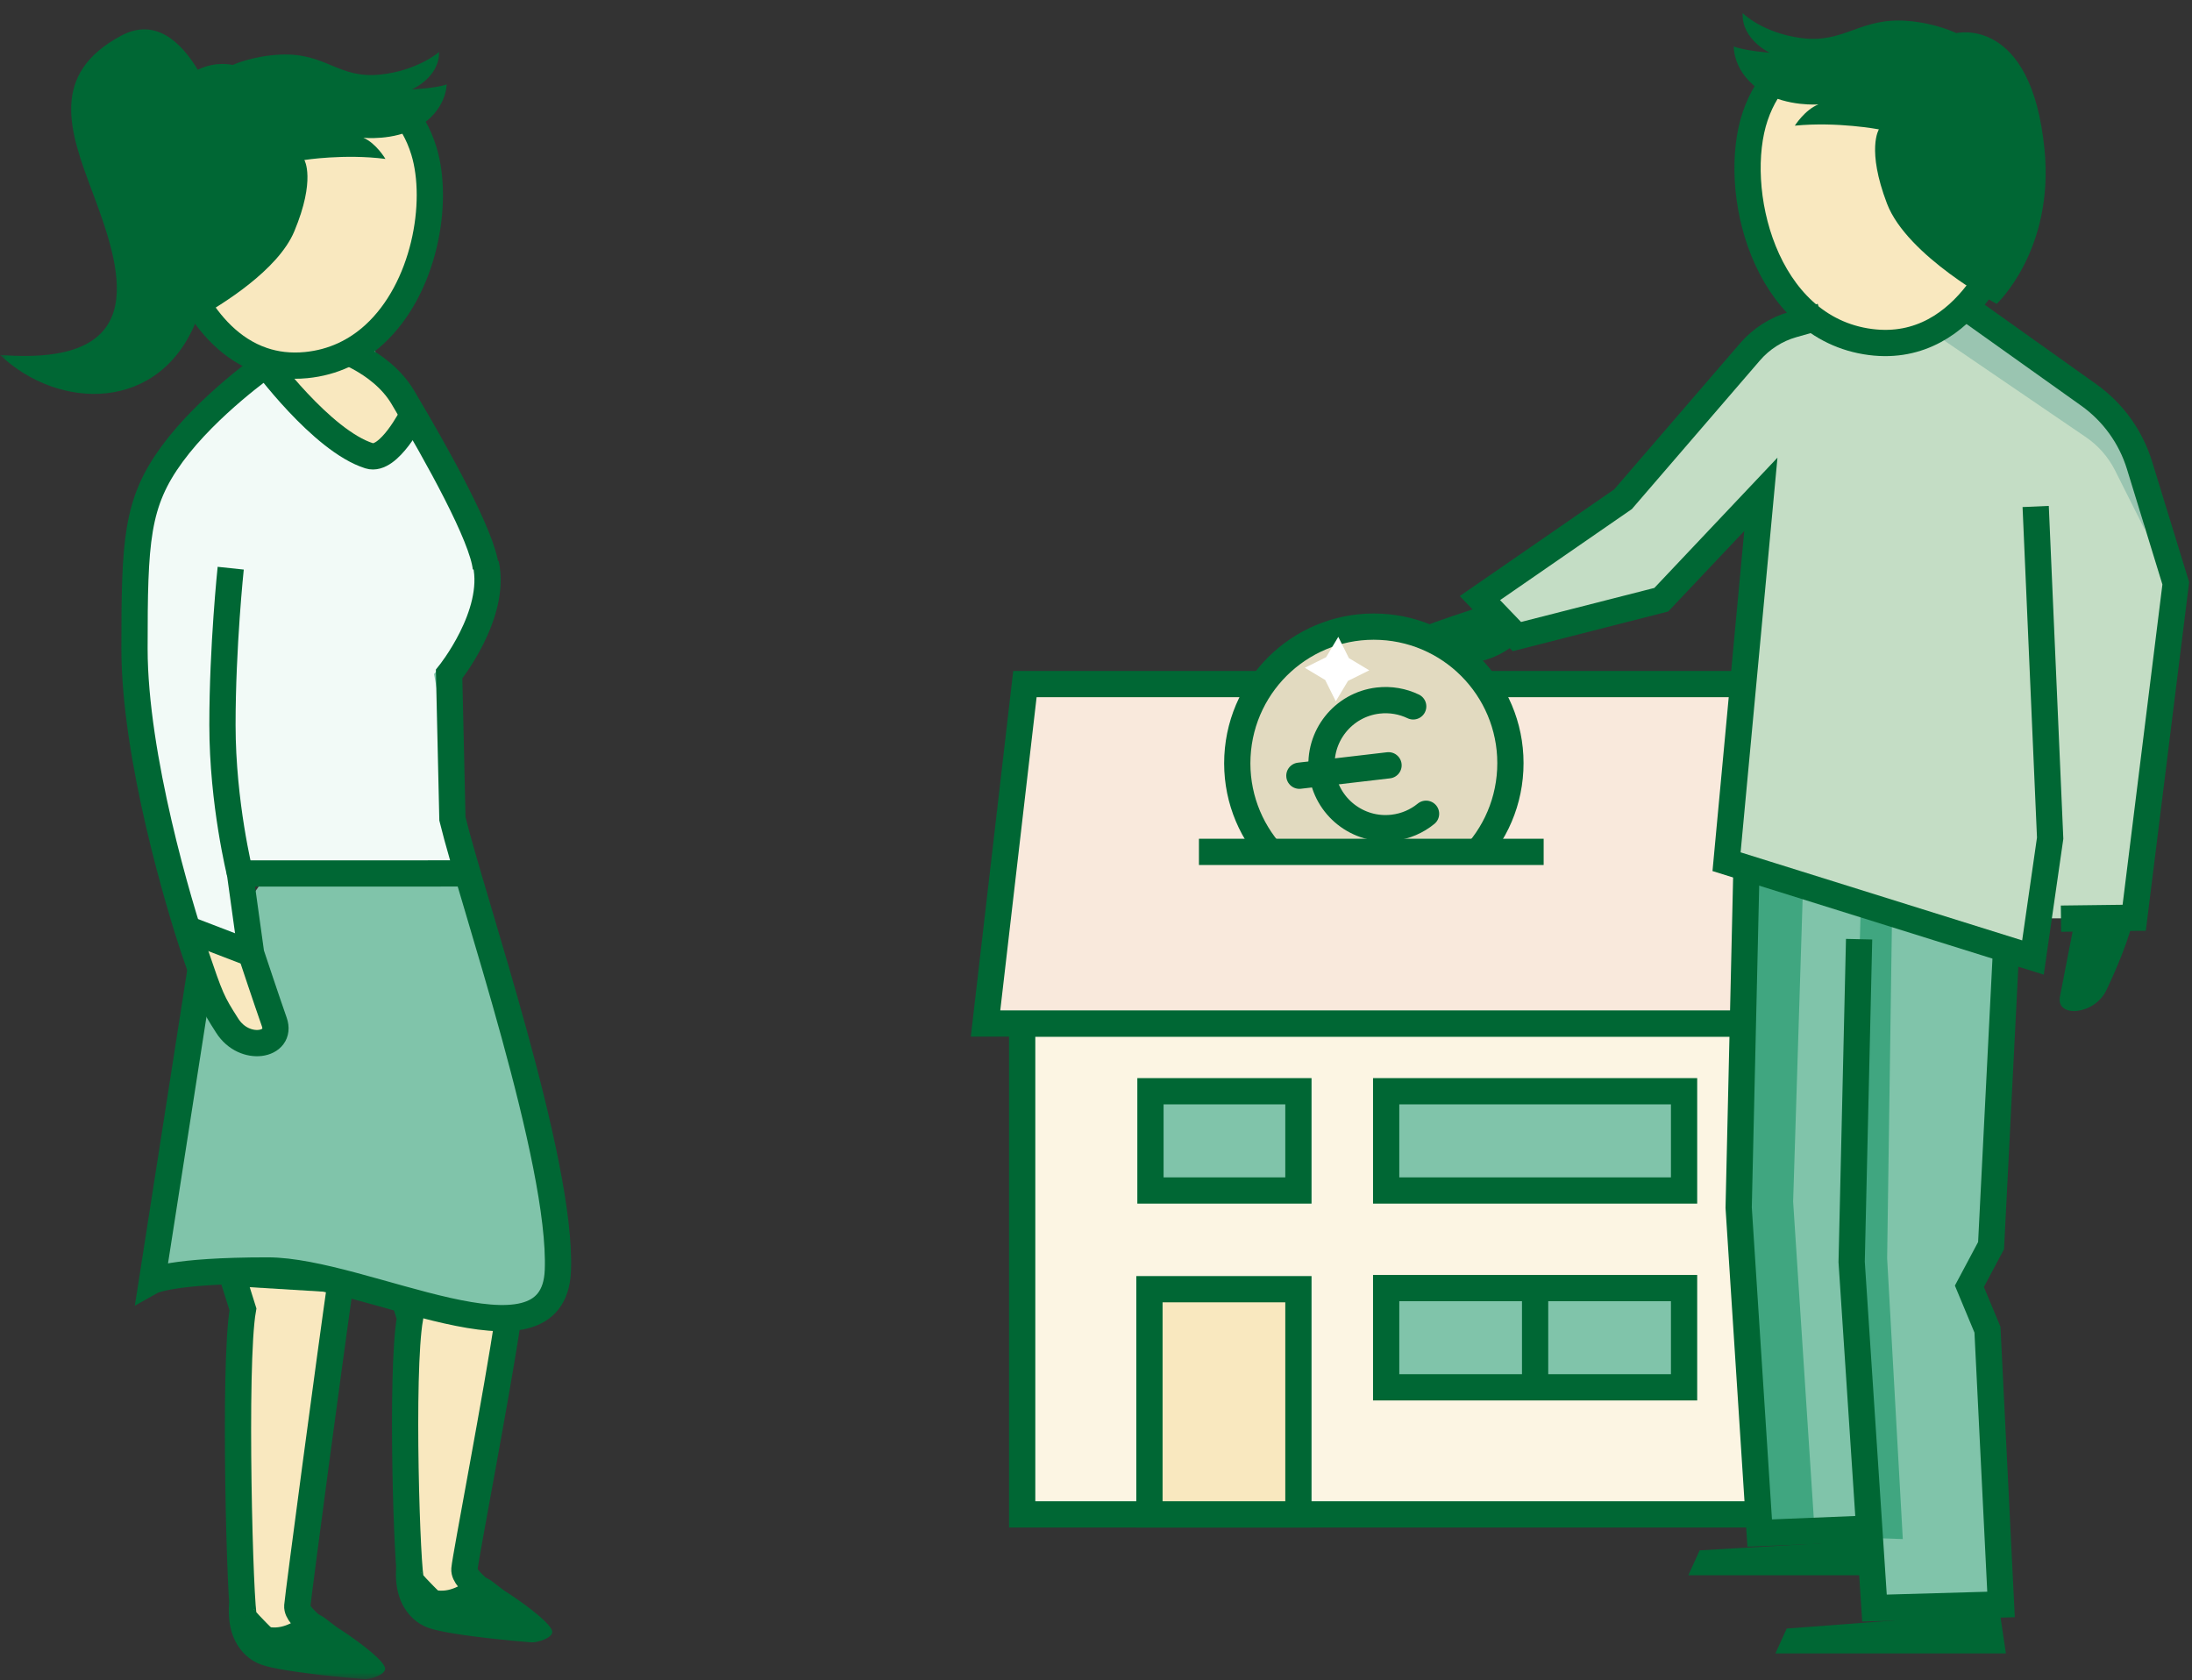 <?xml version="1.0" encoding="UTF-8"?>
<svg width="167px" height="128px" viewBox="0 0 167 128" version="1.1" xmlns="http://www.w3.org/2000/svg" xmlns:xlink="http://www.w3.org/1999/xlink">
    <rect x="0" y="0" width="167" height="128" fill="#333333" stroke="none"/>
    <title>illu_haus-mit-muenze_polychrome</title>
    <defs>
        <polygon id="path-1" points="0 127 166.783 127 166.783 0.074 0 0.074"></polygon>
    </defs>
    <g id="Symbols" stroke="none" stroke-width="1" fill="none" fill-rule="evenodd">
        <g id="-Charakter--(Polychrom)-/-sparehaus">
            <polygon id="Fill-1" fill="#FCF5E3" points="77.876 115.372 135.694 115.372 135.694 77.976 77.876 77.976"></polygon>
            <polygon id="Stroke-2" stroke="#006734" stroke-width="2" points="77.876 115.372 135.694 115.372 135.694 77.976 77.876 77.976"></polygon>
            <polygon id="Fill-3" fill="#F9E9DC" points="134.28 77.977 75.084 77.977 78.084 52.117 134.28 52.117"></polygon>
            <polygon id="Stroke-4" stroke="#006734" stroke-width="2" points="134.28 77.977 75.084 77.977 78.084 52.117 134.28 52.117"></polygon>
            <polygon id="Fill-5" fill="#C4DDC5" points="135.303 24.897 123.651 38.035 112.749 45.566 115.564 48.498 126.566 45.69 133.879 37.953 131.539 65.648 154.884 72.948 155.504 69.963 162.849 69.963 165.879 44.438 161.38 31.768 150.086 23.596"></polygon>
            <g id="Group-78" transform="translate(0, 0.926)">
                <path d="M137.951,3.128 C137.951,3.128 134.686,5.072 133.72,7.932 C131.868,13.407 134.341,24.073 142.498,25.13 C150.155,26.121 153.019,16.952 153.019,16.952 L137.951,3.128 Z" id="Fill-6" fill="#f9e8bf"></path>
                <polygon id="Fill-8" fill="#80c4aa" points="152.933 71.425 151.762 93.691 150.11 97.202 151.349 100.646 152.313 121.373 142.742 121.855 142.329 115.795 133.927 115.795 132.274 91.349 133.009 65.273"></polygon>
                <path d="M147.171,24.368 L158.911,32.374 C159.86,33.02 160.628,33.898 161.144,34.925 L163.4,39.422 L162.665,34.009 L161.081,30.635 L149.443,22.646 L147.171,24.368 Z" id="Fill-10" fill="#9AC5B1"></path>
                <polygon id="Fill-12" fill="#40a680" points="133.766 66.47 137.346 67.204 136.612 90.618 138.265 115.959 134.684 115.959 133.123 90.343"></polygon>
                <polygon id="Fill-14" fill="#40a680" points="141.753 68.582 144.141 69.225 143.774 94.934 144.967 116.326 142.213 116.234 141.019 94.75"></polygon>
                <polyline id="Stroke-16" stroke="#006734" stroke-width="2" points="152.817 71.746 151.692 93.969 150.041 97.068 151.417 100.373 152.451 121.308 142.81 121.583 141.07 95.209 141.638 70.625"></polyline>
                <polyline id="Stroke-18" stroke="#006734" stroke-width="2" points="142.007 115.542 134.064 115.867 132.462 91.077 133.055 65.272"></polyline>
                <path d="M136.515,3.947 C136.515,3.947 134.687,5.072 133.72,7.931 C131.869,13.407 134.341,24.073 142.498,25.13 C150.156,26.121 153.02,16.952 153.02,16.952" id="Stroke-20" stroke="#006734" stroke-width="2"></path>
                <polygon id="Fill-22" fill="#006734" points="135.262 125.037 152.823 125.037 152.358 121.922 136.123 123.143"></polygon>
                <polygon id="Fill-24" fill="#006734" points="128.628 119.081 142.35 119.081 141.885 116.464 129.489 117.187"></polygon>
                <path d="M132.766,0.074 C132.766,0.074 134.251,1.569 137.188,1.968 C140.535,2.421 141.684,0.378 145.316,0.665 C147.517,0.839 149.044,1.597 149.044,1.597 C149.044,1.597 154.763,0.235 155.764,10.465 C156.516,18.147 152.12,22.224 152.12,22.224 C152.12,22.224 145.291,18.591 143.763,14.585 C142.182,10.439 143.146,8.93 143.146,8.93 C143.146,8.93 139.989,8.331 136.741,8.647 C136.741,8.647 137.512,7.43 138.538,7.028 C138.538,7.028 136.159,7.213 134.301,6.076 C132.007,4.672 132.088,2.612 132.088,2.612 C132.87,2.935 134.824,3.092 134.824,3.092 C134.824,3.092 132.67,2.085 132.766,0.074" id="Fill-26" fill="#006734"></path>
                <path d="M155.09,37.659 L156.193,62.931 L154.884,72.021 L131.539,64.721 L134.153,36.735 L126.566,44.763 L115.564,47.571 L112.749,44.639 L123.651,37.108 L133.327,25.879 C134.189,24.879 135.325,24.154 136.596,23.795 L138.76,23.182" id="Stroke-28" stroke="#006734" stroke-width="2"></path>
                <path d="M112.289,45.47 C112.289,45.47 109.384,46.399 108.12,46.94 C106.834,47.491 109.083,49.597 111.17,49.631 C114.039,49.678 115.713,47.879 115.713,47.879 L112.289,45.47 Z" id="Fill-30" fill="#006734"></path>
                <path d="M158.099,69.052 C158.099,69.052 157.236,73.434 156.937,75.016 C156.633,76.627 159.567,76.435 160.487,74.491 C162.37,70.509 162.572,68.847 162.572,68.847 L158.099,69.052 Z" id="Fill-32" fill="#006734"></path>
                <path d="M157.019,69.061 L162.597,68.992 L165.764,43.511 L163,34.517 C162.336,32.356 160.979,30.476 159.138,29.165 L149.306,22.165" id="Stroke-34" stroke="#006734" stroke-width="2"></path>
                <path d="M94.278,56.661 C93.99,62.4 98.409,67.286 104.148,67.574 C109.888,67.862 114.773,63.442 115.061,57.703 C115.35,51.964 110.93,47.078 105.191,46.79 C99.451,46.503 94.566,50.922 94.278,56.661" id="Fill-36" fill="#E2DAC0"></path>
                <path d="M107.246,58.471 C109.339,64.736 107.113,66.897 107.113,66.897 C108.495,67.279 114.874,64.906 115.061,57.703 C115.393,44.966 98.09,43.069 94.861,53.734 C99.29,51.543 105.687,53.806 107.246,58.471" id="Fill-38" fill="#E2DAC0"></path>
                <path d="M94.276,56.697 C93.989,62.436 98.408,67.322 104.147,67.61 C109.886,67.897 114.773,63.478 115.06,57.739 C115.348,52 110.928,47.114 105.189,46.826 C99.45,46.538 94.564,50.958 94.276,56.697 Z" id="Stroke-40" stroke="#006734" stroke-width="2"></path>
                <path d="M108.645,61.069 C107.949,61.639 107.086,62.023 106.126,62.135 C103.451,62.448 101.028,60.533 100.714,57.857 C100.402,55.181 102.318,52.758 104.994,52.445 C105.944,52.335 106.862,52.505 107.666,52.889" id="Stroke-42" stroke="#006734" stroke-width="2" stroke-linecap="round"></path>
                <line x1="98.995" y1="58.171" x2="105.787" y2="57.377" id="Stroke-44" stroke="#006734" stroke-width="2" stroke-linecap="round"></line>
                <polygon id="Fill-46" fill="#FFFFFF" points="102.766 49.211 101.96 47.59 101.03 49.144 99.409 49.949 100.962 50.879 101.768 52.501 102.698 50.947 104.32 50.142"></polygon>
                <mask id="mask-2" fill="white">
                    <use xlink:href="#path-1"></use>
                </mask>
                <g id="Clip-49"></g>
                <polygon id="Fill-48" fill="#F9E9DC" mask="url(#mask-2)" points="88.972 72.99 120.354 72.99 120.354 64.173 88.972 64.173"></polygon>
                <line x1="91.343" y1="63.973" x2="117.605" y2="63.973" id="Stroke-50" stroke="#006734" stroke-width="2" mask="url(#mask-2)"></line>
                <polygon id="Fill-51" fill="#f9e8bf" mask="url(#mask-2)" points="87.572 114.446 98.921 114.446 98.921 97.29 87.572 97.29"></polygon>
                <polygon id="Stroke-52" stroke="#006734" stroke-width="2" mask="url(#mask-2)" points="87.572 114.446 98.921 114.446 98.921 97.29 87.572 97.29"></polygon>
                <polygon id="Fill-53" fill="#80c4aa" mask="url(#mask-2)" points="105.606 104.766 128.303 104.766 128.303 97.204 105.606 97.204"></polygon>
                <polygon id="Stroke-54" stroke="#006734" stroke-width="2" mask="url(#mask-2)" points="105.606 104.766 128.303 104.766 128.303 97.204 105.606 97.204"></polygon>
                <polygon id="Fill-55" fill="#80c4aa" mask="url(#mask-2)" points="87.572 89.771 98.921 89.771 98.921 82.209 87.572 82.209"></polygon>
                <polygon id="Fill-56" fill="#80c4aa" mask="url(#mask-2)" points="105.606 89.771 128.303 89.771 128.303 82.209 105.606 82.209"></polygon>
                <polygon id="Stroke-57" stroke="#006734" stroke-width="2" mask="url(#mask-2)" points="87.649 89.771 98.921 89.771 98.921 82.209 87.649 82.209"></polygon>
                <line x1="116.954" y1="97.335" x2="116.954" y2="104.306" id="Stroke-58" stroke="#006734" stroke-width="2" mask="url(#mask-2)"></line>
                <polygon id="Stroke-59" stroke="#006734" stroke-width="2" mask="url(#mask-2)" points="105.606 89.771 128.303 89.771 128.303 82.209 105.606 82.209"></polygon>
                <path d="M30.367,96.692 L38.71,99.495 C37.919,104.967 35.458,117.68 35.382,118.616 C35.305,119.551 37.626,120.67 37.125,121.371 C36.782,121.85 34.96,121.919 34.371,121.944 C34.157,121.953 33.936,121.961 33.737,121.884 C33.554,121.814 33.405,121.679 33.263,121.545 C32.793,121.098 31.743,120.05 31.331,119.551 C31.027,119.185 30.501,103.634 31.241,99.468 L30.367,96.692 Z" id="Fill-60" fill="#f9e8bf" mask="url(#mask-2)"></path>
                <path d="M30.367,96.692 L38.71,99.495 C37.919,104.967 35.458,117.68 35.382,118.616 C35.305,119.551 37.626,120.67 37.125,121.371 C36.782,121.85 34.96,121.919 34.371,121.944 C34.157,121.953 33.936,121.961 33.737,121.884 C33.554,121.814 33.405,121.679 33.263,121.545 C32.793,121.098 31.743,120.05 31.331,119.551 C31.027,119.185 30.501,103.634 31.241,99.468 L30.367,96.692 Z" id="Stroke-61" stroke="#006734" stroke-width="2" mask="url(#mask-2)"></path>
                <path d="M38.605,120.374 C39.316,120.826 41.793,122.53 42.058,123.297 C42.243,123.832 40.928,124.227 40.501,124.195 C38.771,124.069 35.583,123.733 33.884,123.399 C33.345,123.293 32.799,123.184 32.307,122.951 C31.472,122.555 30.855,121.816 30.521,120.997 C30.188,120.177 30.118,119.279 30.189,118.404 C30.89,119.026 31.611,119.662 32.5,120.018 C33.754,120.519 34.576,120.178 35.603,119.53 C36.968,118.668 37.38,119.594 38.605,120.374" id="Fill-62" fill="#006734" mask="url(#mask-2)"></path>
                <path d="M17.635,96.05 L25.978,96.557 C25.187,102.029 22.726,120.484 22.65,121.419 C22.573,122.355 24.894,123.473 24.393,124.174 C24.051,124.654 22.228,124.722 21.639,124.747 C21.425,124.756 21.204,124.764 21.005,124.688 C20.822,124.617 20.673,124.483 20.531,124.348 C20.061,123.902 19.012,122.854 18.599,122.355 C18.296,121.988 17.77,102.992 18.509,98.826 L17.635,96.05 Z" id="Fill-63" fill="#f9e8bf" mask="url(#mask-2)"></path>
                <path d="M17.635,96.05 L25.978,96.557 C25.187,102.029 22.726,120.484 22.65,121.419 C22.573,122.355 24.894,123.473 24.393,124.174 C24.051,124.654 22.228,124.722 21.639,124.747 C21.425,124.756 21.204,124.764 21.005,124.688 C20.822,124.617 20.673,124.483 20.531,124.348 C20.061,123.902 19.012,122.854 18.599,122.355 C18.296,121.988 17.77,102.992 18.509,98.826 L17.635,96.05 Z" id="Stroke-64" stroke="#006734" stroke-width="2" mask="url(#mask-2)"></path>
                <path d="M25.873,123.177 C26.584,123.629 29.061,125.333 29.326,126.1 C29.512,126.635 28.196,127.03 27.769,126.998 C26.039,126.872 22.851,126.536 21.152,126.202 C20.613,126.096 20.067,125.988 19.575,125.754 C18.74,125.358 18.123,124.619 17.789,123.8 C17.456,122.98 17.386,122.082 17.457,121.207 C18.158,121.829 18.88,122.465 19.768,122.821 C21.022,123.322 21.844,122.981 22.871,122.333 C24.236,121.471 24.648,122.397 25.873,123.177" id="Fill-65" fill="#006734" mask="url(#mask-2)"></path>
                <path d="M37.015,42.024 C37.873,45.899 34.216,50.426 34.216,50.426 L34.468,61.454 C36.007,67.763 42.83,87.497 42.502,95.863 C42.182,104.035 27.761,95.863 20.39,95.863 C13.02,95.863 11.578,96.67 11.578,96.67 L15.286,72.898" id="Fill-66" fill="#80c4aa" mask="url(#mask-2)"></path>
                <path d="M10.247,48.49 C10.247,40.259 10.379,37.392 13.118,33.658 C15.857,29.924 20.391,26.768 20.391,26.768 L27.592,24.292 C27.592,24.292 36.632,38.438 37.015,42.361 C37.315,45.432 33.068,50.427 33.068,50.427 L35.867,65.615 L18.285,65.62 L19.13,71.714 C19.282,72.173 20.316,75.28 20.896,76.929 C21.536,78.746 18.628,79.273 17.317,77.225 C16.133,75.375 16.049,75.141 14.847,71.613 C13.645,68.085 10.247,56.722 10.247,48.49" id="Fill-67" fill="#f2faf7" mask="url(#mask-2)"></path>
                <path d="M19.636,71.676 C19.636,71.676 20.464,75.331 20.927,77.202 C21.399,79.108 17.979,79.136 16.768,76.887 C14.287,72.278 13.893,69.704 13.893,69.704 L19.636,71.676 Z" id="Fill-68" fill="#f9e8bf" mask="url(#mask-2)"></path>
                <polygon id="Fill-69" fill="#f9e8bf" mask="url(#mask-2)" points="20.941 27.712 28.13 33.799 31.427 29.679 26.724 25.847"></polygon>
                <path d="M37.015,42.024 C37.873,45.899 34.216,50.426 34.216,50.426 L34.468,61.454 C36.007,67.763 42.83,87.497 42.502,95.863 C42.182,104.035 27.761,95.863 20.39,95.863 C13.02,95.863 11.578,96.67 11.578,96.67 L15.286,72.898" id="Stroke-70" stroke="#006734" stroke-width="2" mask="url(#mask-2)"></path>
                <path d="M17.577,42.361 C17.577,42.361 16.948,48.317 16.948,54.299 C16.948,60.283 18.285,65.62 18.285,65.62" id="Stroke-71" stroke="#006734" stroke-width="2" mask="url(#mask-2)"></path>
                <path d="M35.867,65.615 L18.285,65.62 L19.13,71.714 C19.282,72.173 20.316,75.28 20.896,76.929 C21.536,78.746 18.628,79.273 17.317,77.225 C16.133,75.375 16.049,75.141 14.846,71.613 C13.645,68.085 10.247,56.722 10.247,48.49 C10.247,40.259 10.379,37.392 13.117,33.658 C15.857,29.924 20.39,26.768 20.39,26.768 L25.295,25.44 C25.295,25.44 28.978,26.462 30.688,29.337 C33.345,33.803 36.782,39.974 37.015,42.361" id="Stroke-72" stroke="#006734" stroke-width="2" mask="url(#mask-2)"></path>
                <path d="M28.611,5.679 C28.611,5.679 31.451,7.797 32.298,10.581 C33.919,15.911 31.219,26.114 23.329,26.888 C15.923,27.616 13.437,18.698 13.437,18.698 L28.611,5.679 Z" id="Fill-73" fill="#f9e8bf" mask="url(#mask-2)"></path>
                <path d="M29.724,6.659 C29.724,6.659 31.452,7.797 32.298,10.581 C33.493,14.509 32.341,21.083 28.494,24.58 C27.121,25.828 25.405,26.684 23.329,26.888 C22.092,27.01 20.991,26.862 20.017,26.531 C15.161,24.884 13.437,18.697 13.437,18.697" id="Stroke-74" stroke="#006734" stroke-width="2" mask="url(#mask-2)"></path>
                <path d="M6.987,13.557 C5.306,9.074 3.76,4.711 9.241,1.788 C11.802,0.422 13.748,2.212 15.068,4.387 C16.494,3.693 17.723,4.024 17.723,4.024 C17.723,4.024 19.216,3.337 21.343,3.236 C24.849,3.068 25.736,5.092 28.974,4.755 C31.814,4.459 33.45,3.04 33.45,3.04 C33.483,4.98 31.378,5.886 31.378,5.886 C31.378,5.886 33.266,5.793 34.029,5.505 C34.029,5.505 34.045,7.493 31.794,8.777 C29.97,9.817 27.683,9.568 27.683,9.568 C28.659,9.986 29.366,11.181 29.366,11.181 C26.247,10.78 23.188,11.263 23.188,11.263 C23.188,11.263 24.07,12.745 22.424,16.692 C21.188,19.657 16.886,22.301 15.024,23.335 C12.249,30.586 4.439,30.345 0.001,26.113 C11.935,27.057 9.143,19.308 6.987,13.557" id="Fill-75" fill="#006734" mask="url(#mask-2)"></path>
                <path d="M20.017,26.531 C20.017,26.531 24.492,32.653 28.131,33.799 C29.63,34.27 31.428,30.693 31.428,30.693" id="Stroke-76" stroke="#006734" stroke-width="2" mask="url(#mask-2)"></path>
                <line x1="13.893" y1="69.704" x2="19.13" y2="71.714" id="Stroke-77" stroke="#006734" stroke-width="2" mask="url(#mask-2)"></line>
            </g>
        </g>
    </g>
</svg>